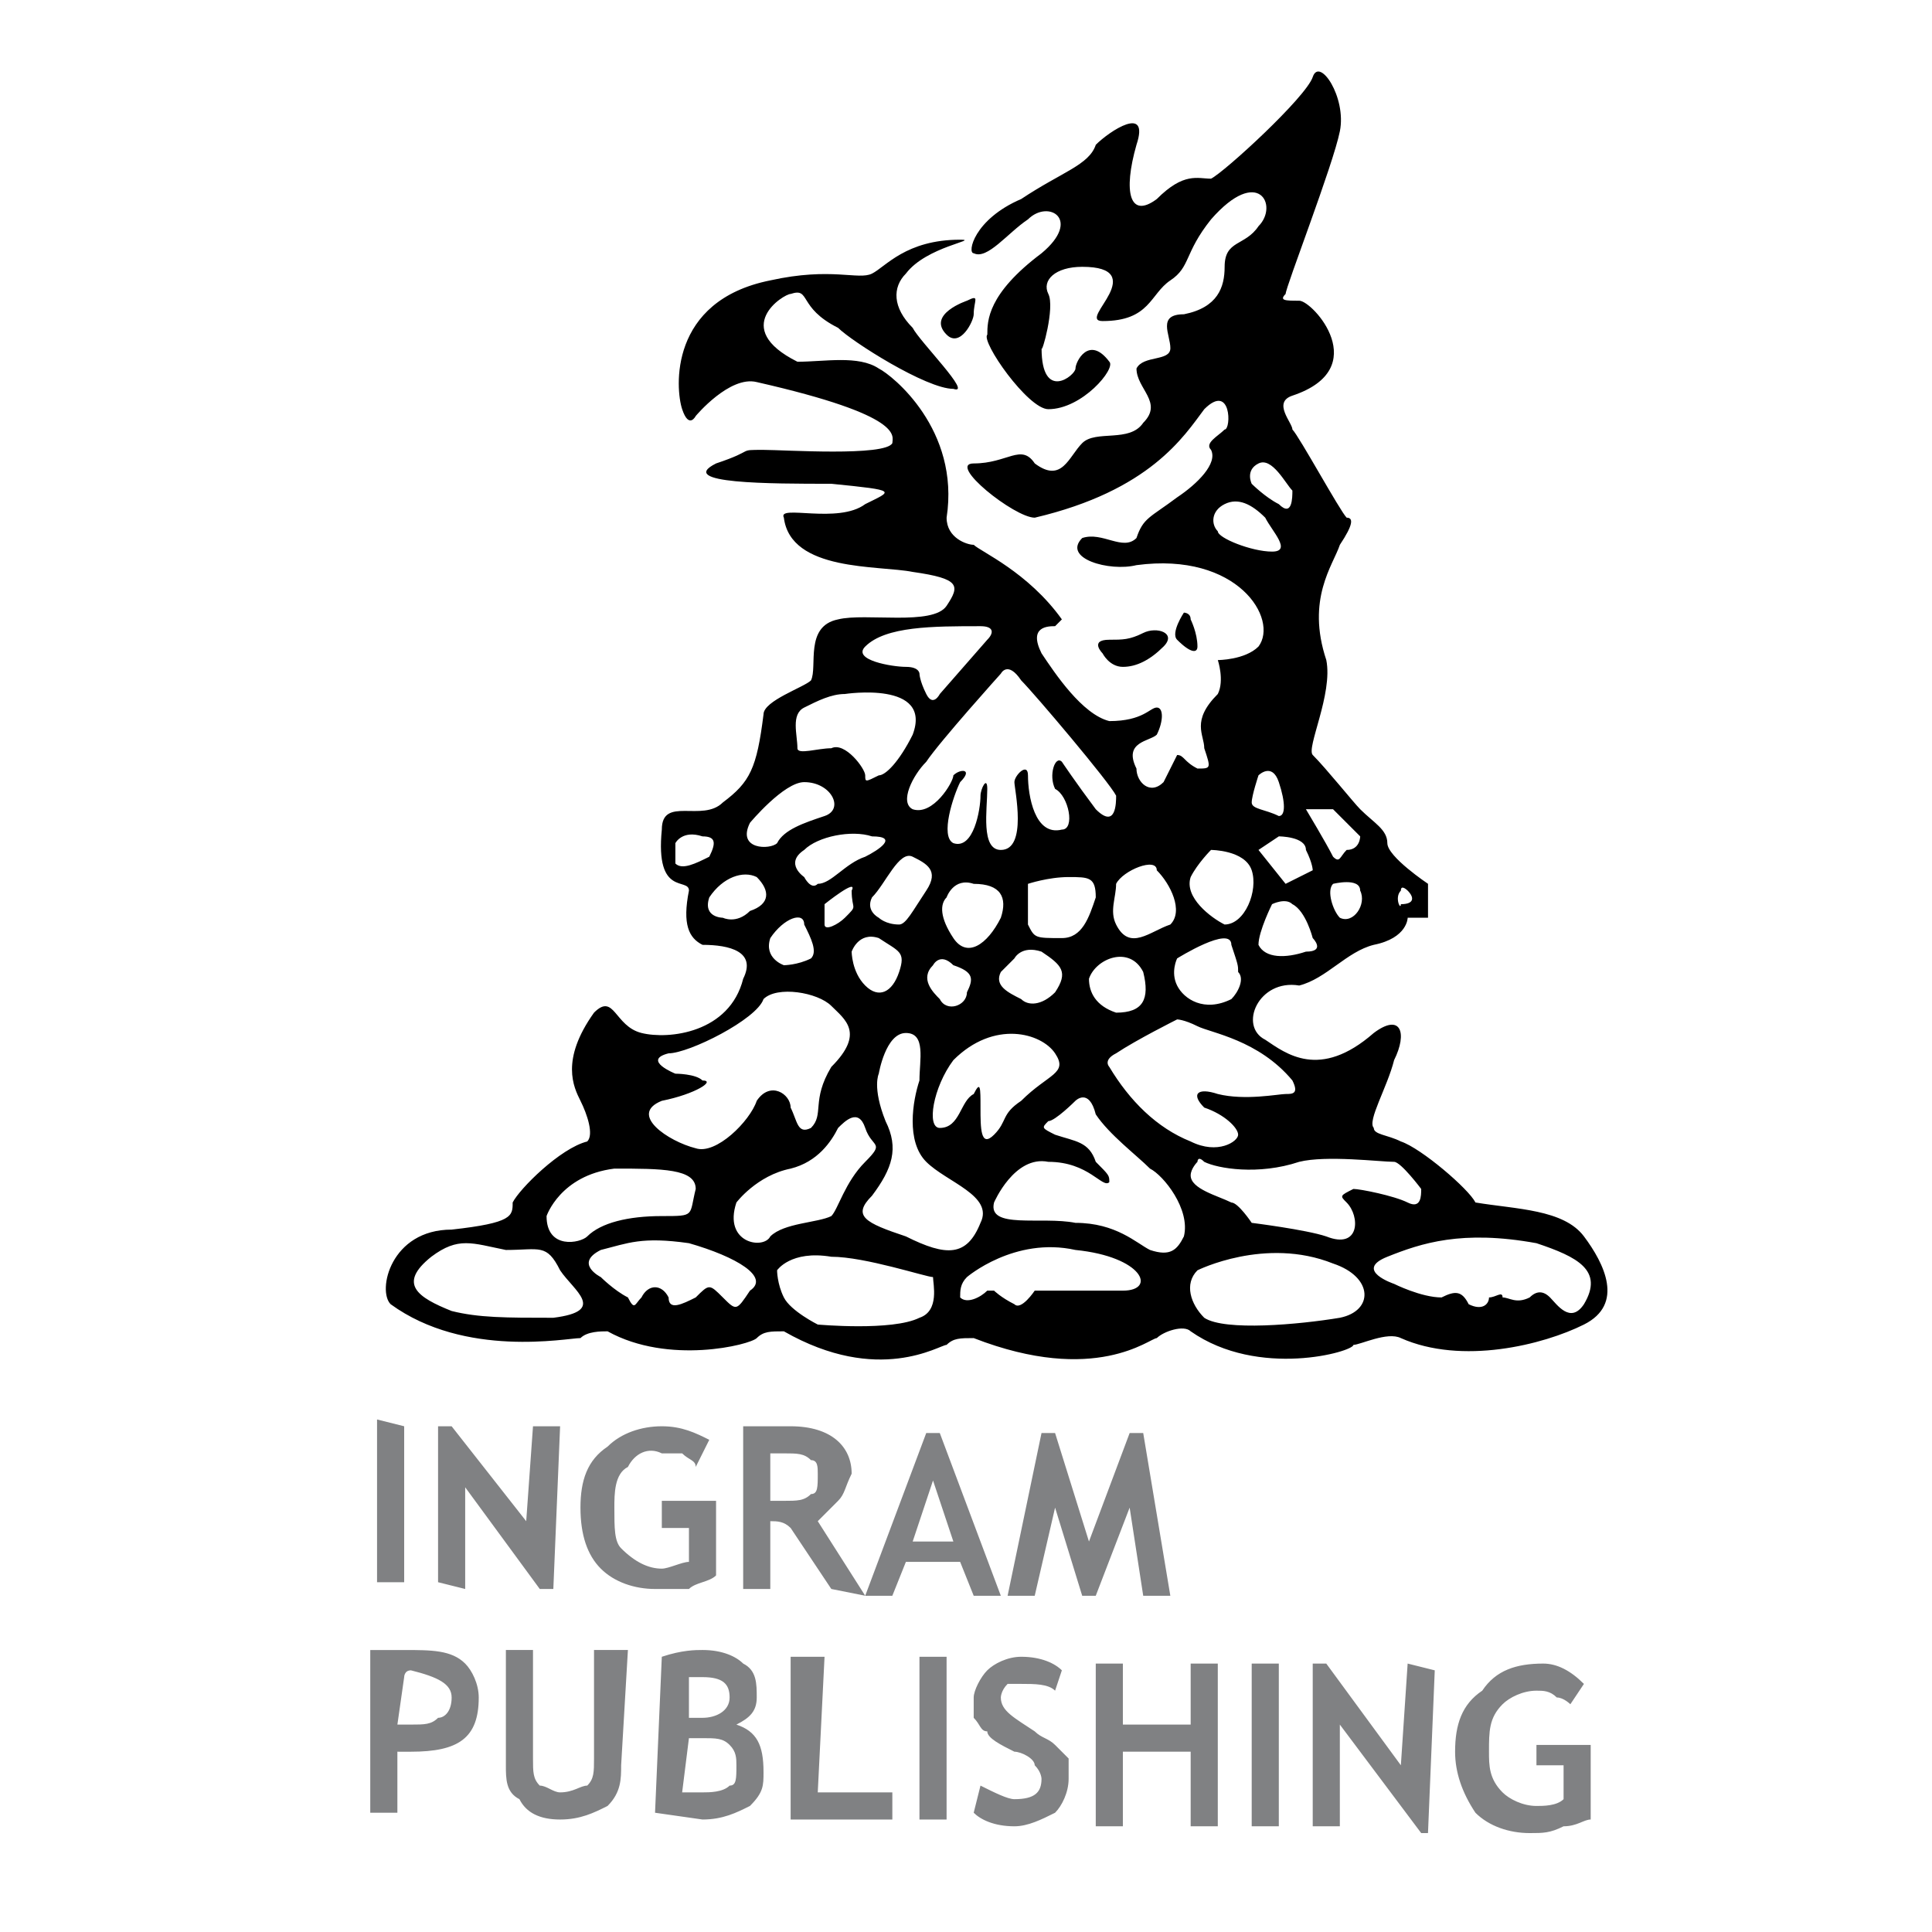 <svg xmlns="http://www.w3.org/2000/svg" width="2500" height="2500" viewBox="0 0 192.756 192.756"><g fill-rule="evenodd" clip-rule="evenodd"><path fill="#fff" fill-opacity="0" d="M0 0h192.756v192.756H0V0z"/><path d="M122.176 50.298c-1.354.677-1.354 2.03-.676 2.706 0 .676 3.383 2.029 5.412 2.029s0-2.029-.678-3.382c-1.351-1.353-2.705-2.029-4.058-1.353zm3.383-4.058c-1.354.676-.676 2.029-.676 2.029s1.352 1.353 2.705 2.029c1.354 1.353 1.354-.676 1.354-1.353-.678-.676-2.03-3.382-3.383-2.705zM43.03 125.387c-3.382 2.705-1.353 4.059 2.029 5.412 2.706.676 5.412.676 10.147.676 5.412-.676 2.03-2.707.676-4.736-1.353-2.705-2.029-2.029-5.412-2.029-3.382-.677-4.735-1.353-7.44.677zm77.792-40.589s-1.352 1.353-2.029 2.706c-.676 2.03 2.029 4.059 3.383 4.735 2.029 0 3.383-3.382 2.707-5.412-.678-2.029-4.061-2.029-4.061-2.029zm-66.292 36.53c0 3.381 3.382 2.705 4.059 2.029 1.353-1.354 4.059-2.029 7.441-2.029s2.706 0 3.382-2.707c0-2.029-3.382-2.029-8.117-2.029-5.413.678-6.765 4.736-6.765 4.736zm5.411 6.088s1.354 1.352 2.706 2.029c.677 1.354.677.676 1.353 0 .676-1.354 2.029-1.354 2.706 0 0 1.354 1.353.676 2.706 0 1.353-1.354 1.353-1.354 2.706 0s1.353 1.354 2.706-.678c2.029-1.352-1.353-3.381-6.088-4.734-4.735-.676-6.088 0-8.794.676-2.706 1.353-.001 2.707-.001 2.707zm13.53-7.441c-1.353 4.059 2.706 4.734 3.382 3.383 1.353-1.354 4.735-1.354 6.088-2.029.676-.678 1.353-3.383 3.382-5.412s.676-1.354 0-3.383c-.677-2.029-2.029-.676-2.706 0-.676 1.354-2.029 3.383-4.735 4.059-3.382.677-5.411 3.382-5.411 3.382zm4.058 6.763s0 1.354.677 2.707c.676 1.354 3.382 2.705 3.382 2.705s7.441.678 10.146-.676c2.03-.676 1.354-3.383 1.354-4.059-.677 0-6.765-2.029-10.147-2.029-4.059-.677-5.412 1.352-5.412 1.352zm18.941.678c-.676.676-.676 1.352-.676 2.029.676.676 2.03 0 2.706-.678h.676s.678.678 2.029 1.354c.678.678 2.029-1.354 2.029-1.354h8.795c3.383 0 2.029-3.381-4.734-4.059-6.09-1.351-10.825 2.708-10.825 2.708zm23.001-.678c-1.354 1.354-.678 3.383.676 4.736 2.029 1.354 9.471.676 13.529 0 3.383-.676 3.383-4.059-.676-5.412-6.766-2.705-13.529.676-13.529.676zm19.617 1.354s2.705 1.354 4.736 1.354c1.352-.678 2.029-.678 2.705.676 1.354.678 2.029 0 2.029-.676.676 0 1.354-.678 1.354 0 .676 0 1.352.676 2.705 0 .676-.678 1.354-.678 2.029 0 .676.676 2.029 2.705 3.383.676 2.029-3.383-.678-4.734-4.736-6.088-7.439-1.354-11.5 0-14.881 1.354-3.383 1.35.676 2.704.676 2.704zm-19.617-12.176s-.678.676-.678 1.354c0 1.352 2.707 2.029 4.061 2.705.676 0 2.029 2.029 2.029 2.029s5.41.676 7.439 1.354c3.383 1.352 3.383-2.029 2.031-3.383-.678-.676-.678-.676.676-1.354.676 0 4.059.678 5.412 1.354 1.352.676 1.352-.676 1.352-1.354 0 0-2.029-2.705-2.705-2.705-1.354 0-6.766-.676-9.471 0-4.059 1.354-8.117.676-9.471 0-.675-.676-.675 0-.675 0zm-8.795-9.471c2.029 3.383 4.736 6.088 8.117 7.441 2.707 1.354 4.736 0 4.736-.676 0-.678-1.354-2.031-3.383-2.707-1.354-1.354-.676-2.029 1.354-1.354 2.705.678 6.088 0 6.764 0 .678 0 1.354 0 .678-1.352-3.383-4.059-8.119-4.736-9.471-5.412-1.354-.678-2.029-.678-2.029-.678s-4.059 2.031-6.088 3.383c-1.354.68-.678 1.355-.678 1.355zm-15.558-.675c-2.029 2.705-2.706 6.764-1.353 6.764 2.029 0 2.029-2.705 3.382-3.383.678-1.352.678-.676.678 1.354s0 4.059 1.352 2.707c1.354-1.354.678-2.031 2.707-3.383 2.705-2.707 4.734-2.707 3.383-4.736-1.355-2.031-6.091-3.384-10.149.677zm-7.442 1.351s-.676 1.354.677 4.736c1.353 2.705.676 4.734-1.353 7.441-2.03 2.029-.676 2.705 3.382 4.059 4.059 2.029 6.088 2.029 7.442-1.354 1.352-2.705-3.383-4.059-5.413-6.088s-1.353-6.088-.677-8.117c0-2.029.677-4.736-1.353-4.736s-2.705 4.059-2.705 4.059zm-20.294 0s2.029 0 2.706.678c1.353 0-.677 1.352-4.059 2.029-3.382 1.352.677 4.059 3.382 4.734 2.03.678 5.412-2.705 6.088-4.734 1.353-2.029 3.382-.678 3.382.676.677 1.354.677 2.707 2.029 2.029 1.353-1.354 0-2.705 2.03-6.088 3.382-3.383 1.353-4.736 0-6.088-1.353-1.354-5.412-2.029-6.765-.678-.676 2.029-7.441 5.412-9.47 5.412-2.705.679.677 2.03.677 2.03zm0-22.999v2.03c.676.676 2.029 0 3.382-.677.677-1.353.677-2.029-.676-2.029-2.029-.677-2.706.676-2.706.676zm4.736 7.441s1.353.676 2.706-.676c2.029-.677 2.029-2.03.676-3.383-1.353-.676-3.382 0-4.735 2.03-.677 2.029 1.353 2.029 1.353 2.029zm6.088 4.736s1.353 0 2.706-.677c.677-.676 0-2.029-.676-3.382 0-1.353-2.029-.676-3.382 1.353-.678 2.029 1.352 2.706 1.352 2.706zm4.059-6.089v2.029c0 .676 1.353 0 2.03-.676 1.353-1.353.676-.676.676-2.706.676-1.353-2.706 1.353-2.706 1.353zm2.705 4.735s0 2.029 1.354 3.383c1.353 1.352 2.706.676 3.382-1.354.677-2.029 0-2.029-2.029-3.382-2.03-.676-2.707 1.353-2.707 1.353zm8.118 1.354c-1.354 1.352 0 2.705.676 3.381.676 1.354 2.706.678 2.706-.676.676-1.354.676-2.029-1.353-2.705-1.352-1.354-2.029 0-2.029 0zm8.117-.677l-1.352 1.353c-.678 1.354.676 2.029 2.029 2.705.676.678 2.029.678 3.383-.676 1.352-2.029.676-2.705-1.354-4.059-2.028-.676-2.706.677-2.706.677zm7.441 2.028c0 1.354.678 2.707 2.707 3.383 2.705 0 3.381-1.354 2.705-4.059-1.353-2.705-4.734-1.352-5.412.676zm8.795-2.028s-.678 1.353 0 2.707c.676 1.352 2.705 2.705 5.412 1.352.676-.676 1.352-2.029.676-2.705 0-.676 0-.676-.676-2.706.001-2.031-5.412 1.352-5.412 1.352zm9.471-5.412s-1.354 2.706-1.354 4.059c.676 1.353 2.705 1.353 4.734.676 2.029 0 .678-1.353.678-1.353s-.678-2.706-2.029-3.382c-.677-.676-2.029 0-2.029 0zm12.852-1.353c-.676.677 0 2.03 0 1.353 1.354 0 1.354-.676.678-1.353-.001 0-.678-.676-.678 0zM133 88.181c-.678.676 0 2.706.676 3.382 1.354.676 2.707-1.353 2.029-2.706 0-1.353-2.705-.676-2.705-.676zm-7.441-3.383l2.705 3.382 2.707-1.353s0-.676-.678-2.029c0-1.353-2.705-1.353-2.705-1.353l-2.029 1.353zm4.734-4.059s2.029 3.382 2.707 4.735c.676.677.676 0 1.354-.676 1.352 0 1.352-1.353 1.352-1.353L133 80.739h-2.707zm-4.734-3.382s-.676 2.029-.676 2.706c0 .676 1.352.676 2.705 1.353.676 0 .676-1.353 0-3.382-.676-2.03-2.029-.677-2.029-.677zm-26.383 42.618c-.676 2.705 4.736 1.354 8.119 2.029 4.059 0 6.088 2.029 7.439 2.705 2.029.678 2.707 0 3.383-1.352.676-2.707-2.029-6.088-3.383-6.766-1.352-1.352-4.059-3.381-5.41-5.412-.678-2.705-2.029-1.352-2.029-1.352s-2.029 2.029-2.707 2.029c-.676.676-.676.676.678 1.354 2.029.676 3.381.676 4.059 2.705 1.352 1.354 1.352 1.354 1.352 2.029-.676.676-2.029-2.029-6.088-2.029-3.384-.675-5.413 4.06-5.413 4.06zm12.178-31.794c0 1.353-.678 2.706 0 4.059 1.352 2.706 3.381.676 5.41 0 1.354-1.353 0-4.059-1.352-5.412 0-1.353-3.383 0-4.058 1.353zm-8.795 0v4.059c.676 1.353.676 1.353 3.383 1.353 2.029 0 2.705-2.029 3.383-4.059 0-2.03-.678-2.03-2.707-2.03s-4.059.677-4.059.677zm-8.118 1.353c-.676.676-.676 2.029.677 4.059 1.353 2.029 3.382.677 4.736-2.029.676-2.029 0-3.382-2.707-3.382-2.029-.678-2.706 1.352-2.706 1.352zm-6.765 2.029s.677.676 2.029.676c.677 0 1.354-1.353 2.706-3.382 1.353-2.029 0-2.706-1.353-3.382-1.354-.676-2.706 2.706-4.059 4.059-.675 1.353.677 2.029.677 2.029zm-7.441-4.059s.676 1.353 1.353.677c1.353 0 2.706-2.029 4.735-2.706 1.353-.676 3.382-2.029.676-2.029-2.03-.676-5.412 0-6.765 1.353-2.028 1.352.001 2.705.001 2.705zm-5.411-5.412c-1.353 2.706 2.029 2.706 2.706 2.029.677-1.353 2.706-2.029 4.735-2.706 2.03-.677.677-3.382-2.029-3.382-2.03.001-5.412 4.059-5.412 4.059zm25.03-14.882s-6.089 6.764-7.442 8.793c-1.353 1.353-2.706 4.059-1.353 4.735 2.029.677 4.059-2.706 4.059-3.382.676-.676 2.029-.676.676.677-.676 1.353-2.029 5.412-.676 6.088 2.029.677 2.707-3.382 2.707-4.735 0-.676.676-2.029.676-.676 0 2.029-.676 6.088 1.354 6.088 2.705 0 1.352-6.088 1.352-6.765 0-.677 1.354-2.03 1.354-.677 0 2.029.676 6.088 3.383 5.412 1.354 0 .676-3.383-.676-4.059-.678-1.353 0-3.382.676-2.706 0 0 1.354 2.03 3.383 4.735 2.029 2.03 2.029-.676 2.029-1.353-.678-1.353-8.119-10.146-9.471-11.5-1.356-2.028-2.031-.675-2.031-.675zm-15.56 2.03c-1.353 0-2.706.676-4.059 1.353-1.353.677-.676 2.706-.676 4.059 0 .677 2.029 0 3.382 0 1.353-.676 3.382 2.03 3.382 2.706 0 .677 0 .677 1.353 0 .677 0 2.029-1.353 3.383-4.059 2.029-5.413-6.765-4.059-6.765-4.059zM98.5 63.828c.676-.676.676-1.353-.676-1.353-4.736 0-9.471 0-11.5 2.029-1.354 1.353 2.706 2.029 4.059 2.029 1.353 0 1.353.677 1.353.677s0 .676.677 2.029c.677 1.353 1.353 0 1.353 0l4.734-5.411zM69.412 41.504s-.676 1.353-1.353-.677c-.676-2.029-1.353-10.823 8.794-12.853 6.088-1.353 8.794 0 10.147-.677 1.353-.676 3.382-3.382 8.794-3.382 2.03 0-3.382.676-5.412 3.382-1.353 1.354-1.353 3.383.677 5.412.676 1.353 6.087 6.765 4.059 6.088-2.706 0-10.147-4.735-11.5-6.088-4.059-2.029-2.706-4.059-4.735-3.382-.676 0-6.088 3.382.677 6.764 2.706 0 6.088-.676 8.117.677 1.353.677 8.118 6.088 6.765 14.882 0 2.029 2.029 2.706 2.706 2.706.678.676 5.412 2.706 8.795 7.441l-.676.677c-.678 0-2.707 0-1.354 2.706 1.354 2.029 4.059 6.088 6.764 6.764 3.383 0 4.059-1.353 4.736-1.353.676 0 .676 1.353 0 2.706-.678.676-3.383.676-2.029 3.382 0 1.353 1.352 2.706 2.705 1.353l1.354-2.706c.676 0 .676.676 2.029 1.353 1.352 0 1.352 0 .676-2.03 0-1.353-1.354-2.706 1.354-5.411.676-1.354 0-3.383 0-3.383s2.705 0 4.059-1.353c2.029-2.706-2.029-9.471-12.176-8.118-2.707.676-7.441-.676-5.412-2.706 2.029-.676 4.059 1.353 5.412 0 .676-2.029 1.352-2.029 4.059-4.059 2.029-1.353 4.059-3.382 3.381-4.735-.676-.676.678-1.353 1.354-2.029.678 0 .678-4.735-2.029-2.03-2.029 2.706-5.412 8.118-16.912 10.824-2.029 0-8.793-5.412-6.088-5.412 3.383 0 4.736-2.029 6.088 0 2.707 2.029 3.383-.677 4.736-2.029 1.354-1.353 4.734 0 6.088-2.03 2.029-2.029-.676-3.382-.676-5.412.676-1.353 3.381-.677 3.381-2.029s-1.352-3.382 1.354-3.382c3.383-.676 4.059-2.706 4.059-4.735 0-2.706 2.029-2.029 3.383-4.059 2.029-2.029 0-6.088-4.736-.676-2.705 3.382-2.029 4.735-4.059 6.088s-2.029 4.059-6.764 4.059c-1.354 0 0-1.353.676-2.706.678-1.353.678-2.706-2.705-2.706-2.705 0-4.059 1.353-3.383 2.706.678 1.353-.676 6.088-.676 5.412 0 5.412 3.383 2.706 3.383 2.029s1.352-3.382 3.381-.677c.678.677-2.705 4.735-6.088 4.735-2.029 0-6.764-6.765-6.088-7.44 0-1.354 0-4.059 5.412-8.118 4.059-3.382.676-5.412-1.354-3.382-2.029 1.353-4.059 4.059-5.412 3.382-.676 0 0-3.382 4.736-5.412 4.059-2.706 6.764-3.382 7.441-5.412 1.352-1.353 5.41-4.059 4.059 0-1.354 4.735-.678 7.441 2.029 5.412 2.705-2.706 4.059-2.029 5.41-2.029 1.354-.676 9.471-8.118 10.148-10.147.676-2.029 3.383 2.029 2.705 5.412-.676 3.382-5.412 15.559-5.412 16.235-.676.676 0 .676 1.354.676s7.441 6.765-.676 9.471c-2.029.676 0 2.706 0 3.382.676.676 4.734 8.118 5.412 8.794.676 0 .676.677-.678 2.706-.676 2.029-3.383 5.412-1.354 11.5.678 3.383-2.029 8.794-1.352 9.471 1.352 1.353 4.059 4.735 4.734 5.412 1.354 1.353 2.707 2.03 2.707 3.382 0 1.353 4.059 4.059 4.059 4.059v3.382h-2.029s0 2.029-3.383 2.706c-2.705.676-4.736 3.381-7.441 4.059-4.059-.678-6.088 4.059-3.383 5.412 2.029 1.352 5.412 4.059 10.824-.678 2.705-2.029 3.383 0 2.029 2.707-.676 2.705-2.705 6.088-2.029 6.764 0 .678 1.354.678 2.705 1.354 2.029.676 6.766 4.734 7.441 6.088 4.059.676 8.795.676 10.824 3.383 2.029 2.705 4.059 6.764 0 8.793s-12.176 4.059-18.266 1.354c-1.352-.676-4.059.676-4.734.676 0 .678-9.471 3.383-16.236-1.352-.676-.678-2.705 0-3.381.676-.678 0-6.088 4.734-18.266 0-1.353 0-2.029 0-2.706.676-.676 0-6.765 4.059-16.235-1.352-1.353 0-2.03 0-2.706.676s-8.794 2.705-14.882-.676c-.677 0-2.029 0-2.706.676-1.353 0-11.5 2.029-18.941-3.383-1.353-1.354 0-7.441 6.088-7.441 6.088-.676 6.088-1.352 6.088-2.705.677-1.354 4.735-5.412 7.441-6.088.677-.676 0-2.707-.677-4.059-.676-1.354-2.029-4.059 1.354-8.795 2.029-2.029 2.029 1.354 4.735 2.029 2.706.678 8.794 0 10.147-5.412 1.353-2.705-1.353-3.381-4.059-3.381-1.353-.677-2.03-2.03-1.353-5.412 0-1.353-3.382.677-2.706-6.088 0-3.383 4.059-.677 6.088-2.706 2.706-2.029 3.382-3.382 4.059-8.794 0-1.353 4.059-2.706 4.735-3.383.677-1.353-.676-5.411 2.706-6.088 2.706-.677 9.471.677 10.823-1.353 1.353-2.03 1.353-2.706-3.382-3.383-3.383-.676-12.177 0-12.853-5.412-.677-1.353 5.412.677 8.118-1.353 2.706-1.353 3.382-1.353-3.382-2.029-6.088 0-15.559 0-11.5-2.029 4.059-1.353 2.029-1.353 4.735-1.353 2.03 0 12.177.676 12.853-.676 0-.677 1.353-2.706-13.529-6.088-2.706-.675-6.088 3.383-6.088 3.383z"/><path d="M96.47 30.004s-4.059 1.353-2.029 3.383c1.353 1.353 2.706-1.354 2.706-2.03-.001-1.353.677-2.029-.677-1.353zM110 65.181s-1.354-1.354.676-1.354c1.354 0 2.029 0 3.383-.676s3.383 0 2.029 1.353-2.705 2.029-4.059 2.029S110 65.181 110 65.181zM118.117 61.122s-1.354 2.03-.676 2.706c1.352 1.354 2.029 1.354 2.029.677 0-1.353-.678-2.706-.678-2.706.001-.677-.675-.677-.675-.677z"/><path d="M39.647 174.768v6.09h-2.706v-16.236h3.382c2.706 0 4.735 0 6.088 1.354.676.676 1.353 2.029 1.353 3.383 0 4.059-2.03 5.41-6.765 5.41.001-.001-.675-.001-1.352-.001zm.677-7.442l-.676 4.736h1.353c1.353 0 2.029 0 2.706-.676.677 0 1.353-.678 1.353-2.029 0-1.354-1.353-2.031-4.059-2.707-.677 0-.677.676-.677.676zM50.471 164.621h2.706v10.824c0 1.352 0 2.029.676 2.705.677 0 1.353.676 2.029.676 1.354 0 2.029-.676 2.706-.676.677-.676.677-1.354.677-2.705v-10.824h3.382l-.676 11.5c0 1.354 0 2.705-1.353 4.059-1.353.678-2.706 1.354-4.735 1.354s-3.382-.676-4.059-2.029c-1.353-.678-1.353-2.029-1.353-3.383v-11.501zM70.088 181.533l-4.735-.676.676-15.561c2.029-.676 3.382-.676 4.059-.676 2.029 0 3.382.676 4.059 1.354 1.353.676 1.353 2.029 1.353 3.383 0 1.352-.676 2.029-2.029 2.705 2.029.676 2.706 2.029 2.706 4.734 0 1.354 0 2.029-1.353 3.383-1.353.678-2.706 1.354-4.736 1.354zm-1.353-14.207v4.061h1.353c1.353 0 2.706-.678 2.706-2.029 0-1.354-.676-2.031-2.706-2.031l-1.353-.001zm0 6.09l-.677 5.41h2.03c.676 0 2.029 0 2.706-.676.677 0 .677-.676.677-2.029 0-.676 0-1.354-.677-2.029-.676-.676-1.353-.676-2.706-.676h-1.353zM78.882 181.533v-16.236h3.383l-.677 13.529h7.441v2.707H78.882zM91.735 181.533v-16.236h2.706v16.236h-2.706zM97.146 180.857l.678-2.707c1.352.676 2.705 1.354 3.381 1.354 2.029 0 2.707-.678 2.707-2.029 0 0 0-.678-.678-1.354 0-.676-1.352-1.354-2.029-1.354-1.352-.676-2.705-1.352-2.705-2.029-.676 0-.676-.676-1.354-1.352v-2.029c0-.678.678-2.031 1.354-2.707s2.029-1.354 3.383-1.354c2.029 0 3.383.678 4.059 1.354l-.676 2.029c-.678-.676-2.031-.676-3.383-.676h-1.354c-.676.676-.676 1.354-.676 1.354 0 1.352 1.352 2.029 3.381 3.381.678.678 1.354.678 2.031 1.354l1.352 1.354v2.029c0 1.352-.676 2.705-1.352 3.383-1.354.676-2.707 1.352-4.061 1.352-2.028-.001-3.38-.677-4.058-1.353zM118.793 182.209v-7.441h-6.764v7.441h-2.705v-16.234h2.705v6.087h6.764v-6.087h2.707v16.234h-2.707zM124.883 182.209v-16.234h2.705v16.234h-2.705zM141.793 182.887l-8.117-10.825v10.147h-2.705v-16.234h1.351l7.442 10.146.677-10.146 2.705.675-.675 16.237h-.678zM158.029 168.004l-1.354 2.029s-.676-.676-1.354-.676c-.676-.678-1.352-.678-2.029-.678-1.352 0-2.705.678-3.381 1.354-1.354 1.354-1.354 2.705-1.354 4.734 0 1.354 0 2.707 1.354 4.059.676.678 2.029 1.354 3.381 1.354.678 0 2.029 0 2.707-.676v-3.383h-2.707v-2.029h5.412v7.441c-.676 0-1.354.676-2.705.676-1.354.678-2.029.678-3.383.678-2.029 0-4.059-.678-5.412-2.029-1.352-2.031-2.029-4.061-2.029-6.09 0-2.705.678-4.734 2.707-6.088 1.352-2.029 3.381-2.705 6.088-2.705 1.352 0 2.706.675 4.059 2.029zM37.618 157.857v-16.236l2.706.678v15.558h-2.706zM53.853 158.533l-7.441-10.146v10.146l-2.706-.676v-15.558h1.353l7.441 9.471.677-9.471h2.705l-.676 16.234h-1.353zM70.765 143.65l-1.353 2.707c0-.678-.676-.678-1.353-1.354H66.03c-1.353-.676-2.706 0-3.382 1.354-1.353.676-1.353 2.705-1.353 4.059 0 2.029 0 3.383.676 4.059 1.353 1.354 2.706 2.029 4.059 2.029.677 0 2.029-.676 2.706-.676v-3.383H66.03v-2.707h5.412v7.441c-.677.678-2.03.678-2.706 1.354h-3.382c-2.029 0-4.059-.676-5.412-2.029-1.353-1.354-2.029-3.383-2.029-6.088 0-2.707.677-4.736 2.706-6.088 1.353-1.354 3.382-2.029 5.412-2.029s3.381.676 4.734 1.351zM82.941 158.533l-4.059-6.088c-.676-.676-1.353-.676-2.029-.676v6.764h-2.706v-16.234H78.882c4.059 0 6.088 2.029 6.088 4.734-.676 1.354-.676 2.029-1.353 2.705l-2.029 2.031 4.735 7.439-3.382-.675zm-6.088-13.529v4.734h1.353c1.353 0 2.029 0 2.706-.676.677 0 .677-.676.677-2.029 0-.676 0-1.354-.677-1.354-.676-.676-1.353-.676-2.706-.676l-1.353.001z" fill="#808183"/><path d="M97.146 159.209l-1.353-3.381h-5.412l-1.353 3.381h-2.706l6.088-16.234h1.353l6.089 16.234h-2.706zm-4.058-11.5l-2.029 6.09h4.059l-2.03-6.09zM116.764 159.209h-2.705l-1.354-8.793-3.381 8.793h-1.353l-2.705-8.793-2.032 8.793h-2.705l3.383-16.234h1.354l3.38 10.824 4.059-10.824h1.354l2.705 16.234z" fill="#808183"/></g></svg>

